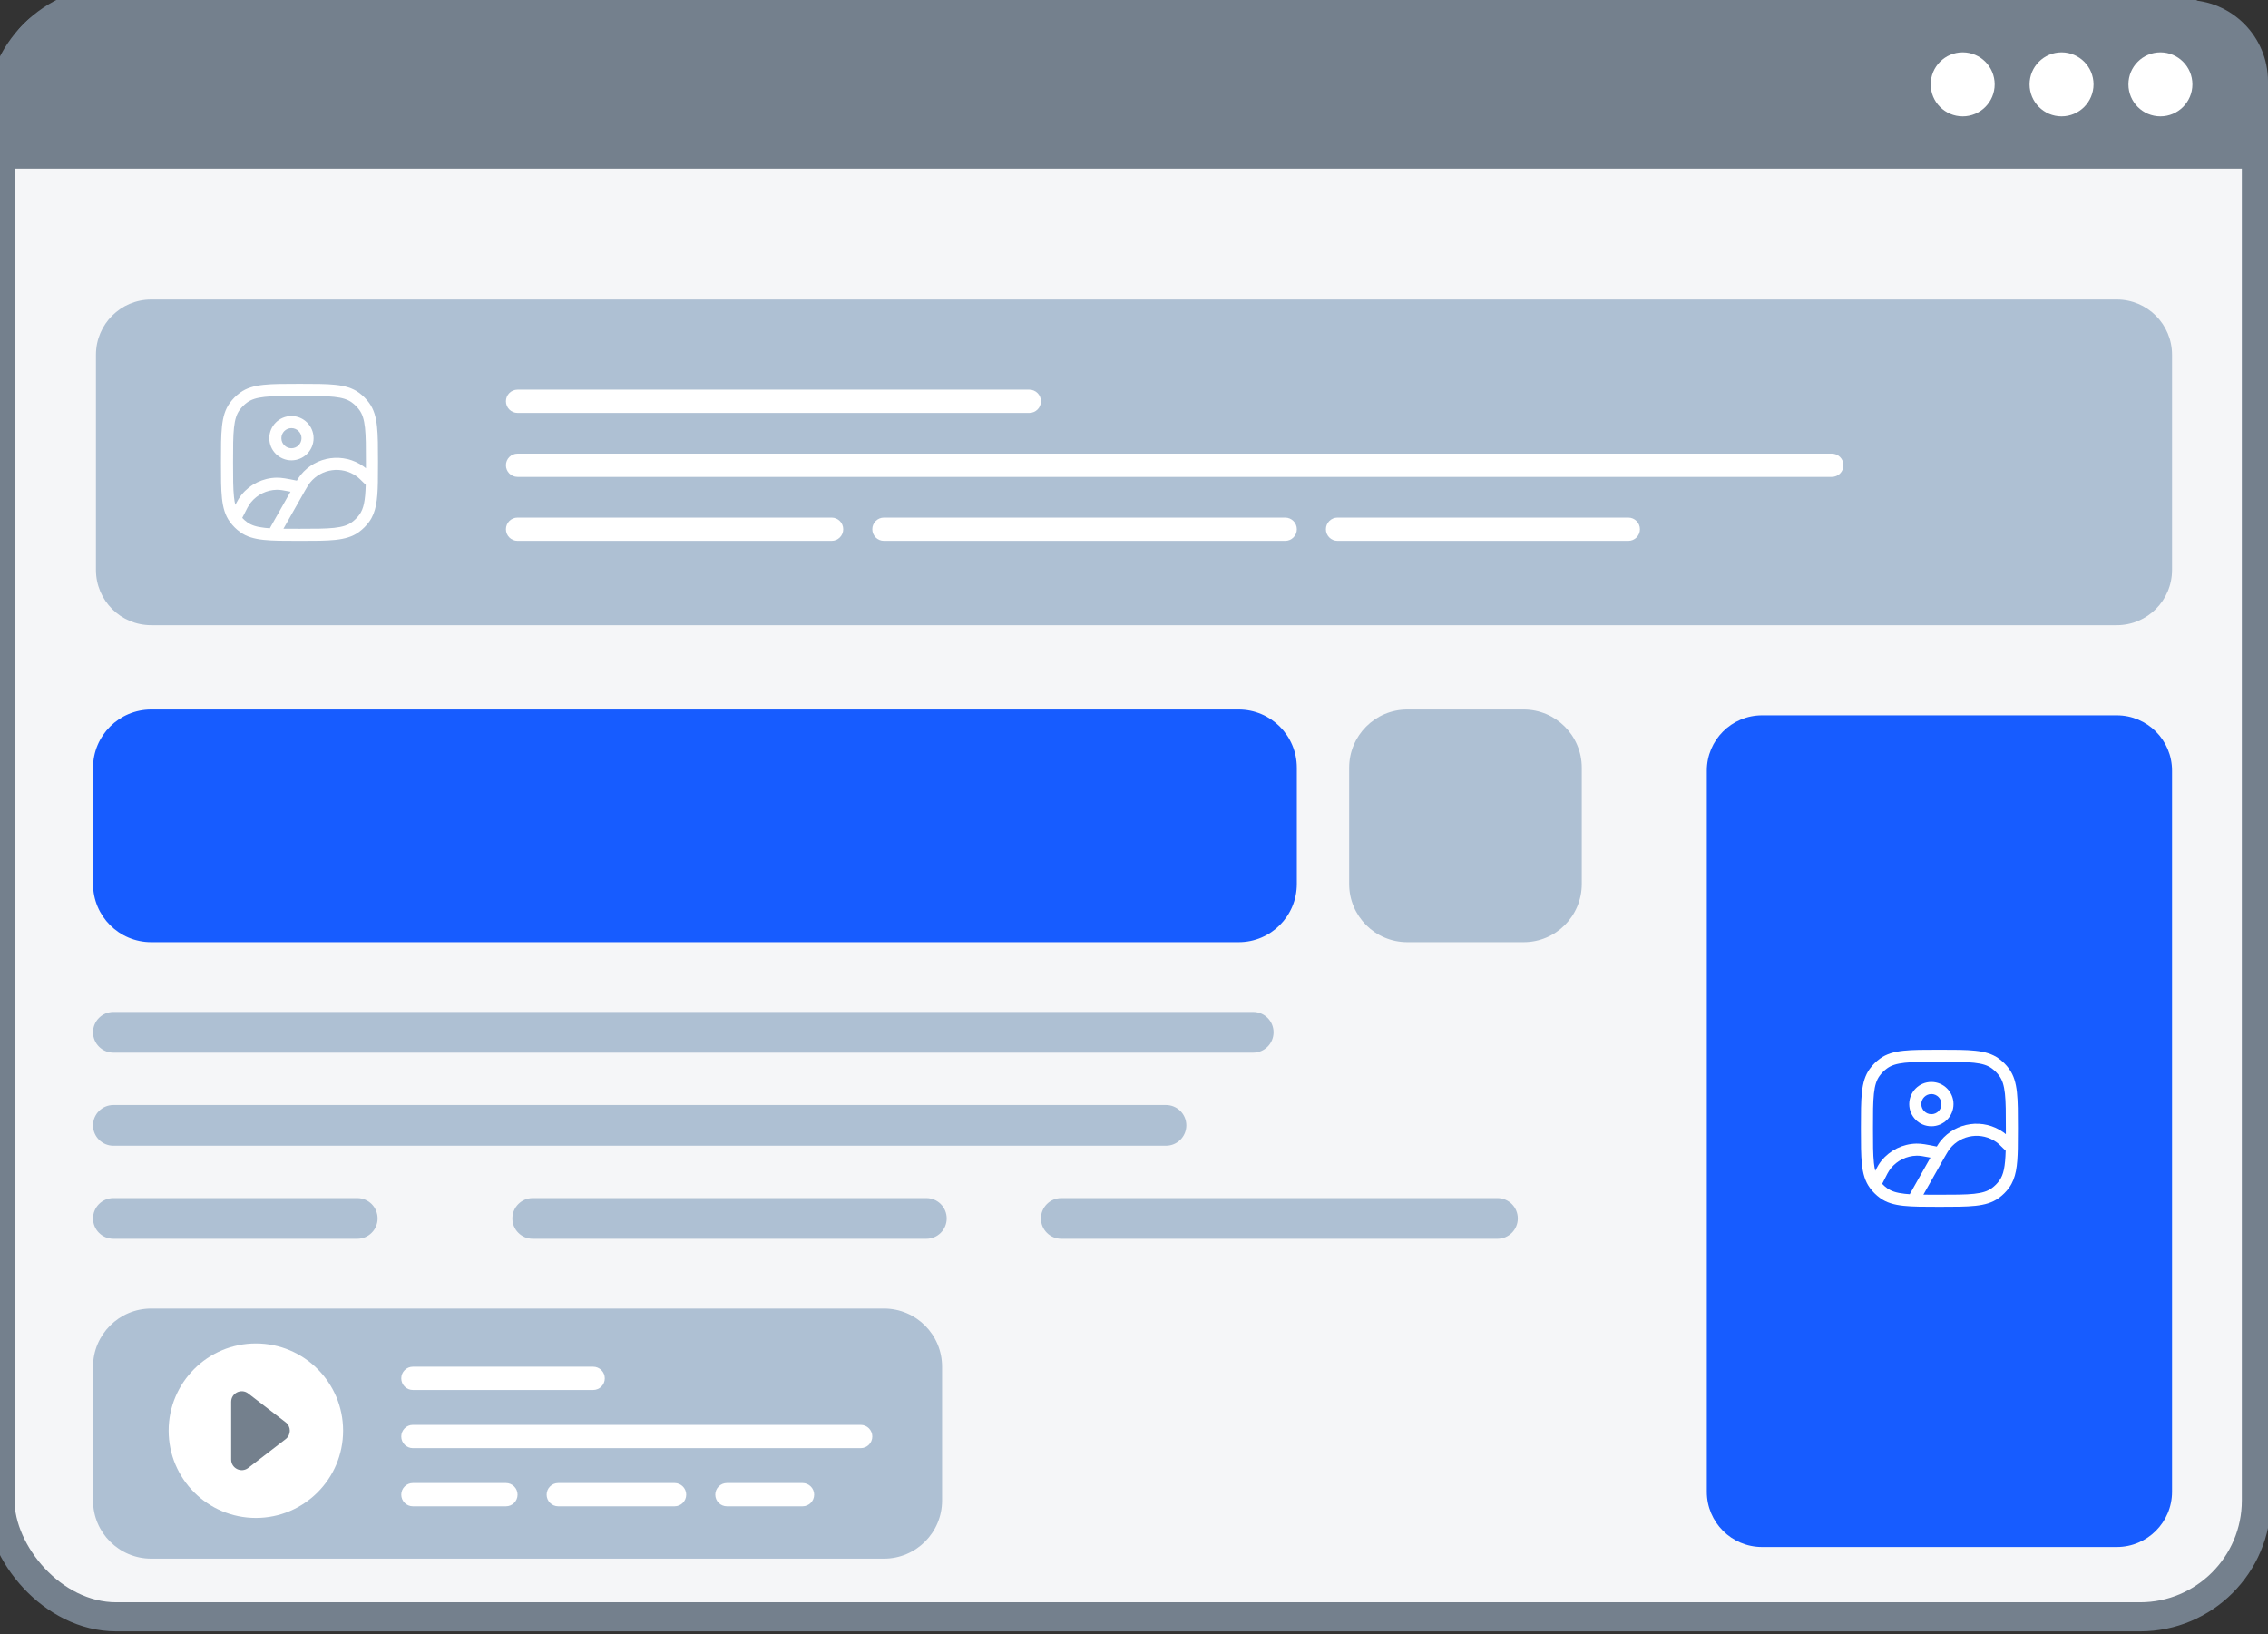 <?xml version="1.0" encoding="UTF-8" standalone="no"?><svg width="390" height="281" viewBox="0 0 390 281" fill="none" xmlns="http://www.w3.org/2000/svg">
<rect x="0" y="0" width="390" height="281" fill="#333333" stroke="none"/>
<g clip-path="url(#clip0_43_660)">
<rect
  x="0"
  y="0"
  width="388"
  height="278"
  rx="20"
  ry="20"
  fill="#F5F6F8"
  stroke="#74808D"
  stroke-width="5px"
/>
<path d="M0 13.994C0 6.265 6.265 0 13.994 0H376.006C383.735 0 390 6.265 390 13.994V29H0V13.994Z" fill="#74808D"/>
<path d="M343 14.5C343 17.538 340.538 20 337.5 20C334.462 20 332 17.538 332 14.5C332 11.462 334.462 9 337.5 9C340.538 9 343 11.462 343 14.5Z" fill="#ffffff"/>
<path d="M360 14.5C360 17.538 357.538 20 354.5 20C351.462 20 349 17.538 349 14.5C349 11.462 351.462 9 354.5 9C357.538 9 360 11.462 360 14.5Z" fill="#ffffff"/>
<path d="M377 14.5C377 17.538 374.538 20 371.5 20C368.462 20 366 17.538 366 14.5C366 11.462 368.462 9 371.5 9C374.538 9 377 11.462 377 14.5Z" fill="#ffffff"/>
<path d="M16.5 61C16.5 55.753 20.753 51.5 26 51.5H364C369.247 51.5 373.5 55.753 373.5 61V98C373.5 103.247 369.247 107.5 364 107.5H26C20.753 107.5 16.5 103.247 16.5 98V61Z" fill="#aec0d3" />
<path d="M87 69C87 67.895 87.895 67 89 67H177C178.105 67 179 67.895 179 69C179 70.105 178.105 71 177 71H89C87.895 71 87 70.105 87 69Z" fill="white"/>
<path d="M87 80C87 78.895 87.895 78 89 78H315C316.105 78 317 78.895 317 80C317 81.105 316.105 82 315 82H89C87.895 82 87 81.105 87 80Z" fill="white"/>
<path d="M87 91C87 89.895 87.895 89 89 89H143C144.105 89 145 89.895 145 91C145 92.105 144.105 93 143 93H89C87.895 93 87 92.105 87 91Z" fill="white"/>
<path d="M150 91C150 89.895 150.895 89 152 89H221C222.105 89 223 89.895 223 91C223 92.105 222.105 93 221 93H152C150.895 93 150 92.105 150 91Z" fill="white"/>
<path d="M228 91C228 89.895 228.895 89 230 89H280C281.105 89 282 89.895 282 91C282 92.105 281.105 93 280 93H230C228.895 93 228 92.105 228 91Z" fill="white"/>
<path fill-rule="evenodd" clip-rule="evenodd" d="M50.115 71.539C48.012 71.539 46.308 73.243 46.308 75.346C46.308 77.449 48.012 79.154 50.115 79.154C52.218 79.154 53.923 77.449 53.923 75.346C53.923 73.243 52.218 71.539 50.115 71.539ZM48.385 75.346C48.385 74.39 49.159 73.615 50.115 73.615C51.071 73.615 51.846 74.39 51.846 75.346C51.846 76.302 51.071 77.077 50.115 77.077C49.159 77.077 48.385 76.302 48.385 75.346Z" fill="white"/>
<path fill-rule="evenodd" clip-rule="evenodd" d="M57.68 66.171C56.099 66 54.105 66 51.563 66H51.437C48.895 66 46.901 66 45.32 66.171C43.706 66.346 42.398 66.709 41.282 67.52C40.606 68.012 40.012 68.606 39.52 69.282C38.709 70.398 38.346 71.706 38.171 73.32C38 74.901 38 76.894 38 79.437V79.563C38 82.106 38 84.099 38.171 85.68C38.346 87.294 38.709 88.602 39.52 89.718C39.538 89.743 39.556 89.767 39.574 89.791C40.055 90.437 40.63 91.006 41.282 91.48C42.398 92.291 43.706 92.654 45.32 92.829C46.901 93 48.894 93 51.437 93H51.563C54.105 93 56.099 93 57.68 92.829C59.294 92.654 60.602 92.291 61.718 91.48C62.394 90.988 62.988 90.394 63.48 89.718C64.684 88.06 64.917 85.945 64.979 82.962C65 81.948 65 80.802 65 79.508V79.437C65 76.894 65 74.901 64.829 73.32C64.654 71.706 64.291 70.398 63.48 69.282C62.988 68.606 62.394 68.012 61.718 67.52C60.602 66.709 59.294 66.346 57.68 66.171ZM42.503 69.201C43.206 68.69 44.106 68.392 45.543 68.236C47 68.078 48.881 68.077 51.5 68.077C54.119 68.077 56 68.078 57.457 68.236C58.894 68.392 59.794 68.69 60.497 69.201C60.997 69.564 61.436 70.003 61.799 70.503C62.31 71.206 62.608 72.106 62.764 73.543C62.922 75 62.923 76.881 62.923 79.5C62.923 79.853 62.923 80.193 62.923 80.521C62.776 80.397 62.637 80.287 62.501 80.19C59.079 77.761 54.359 78.404 51.713 81.661C51.493 81.931 51.283 82.248 51.045 82.642L50.872 82.608C49.35 82.303 48.418 82.117 47.543 82.135C45.205 82.185 43.007 83.26 41.533 85.075C41.158 85.535 40.842 86.075 40.461 86.808C40.366 86.416 40.292 85.971 40.236 85.457C40.078 84 40.077 82.119 40.077 79.5C40.077 76.881 40.078 75 40.236 73.543C40.392 72.106 40.69 71.206 41.201 70.503C41.564 70.003 42.003 69.564 42.503 69.201ZM61.298 81.884C61.641 82.127 62.038 82.508 62.892 83.361C62.812 86.089 62.538 87.48 61.799 88.497C61.436 88.997 60.997 89.436 60.497 89.799C59.794 90.31 58.894 90.608 57.457 90.764C56 90.922 54.119 90.923 51.5 90.923C50.473 90.923 49.559 90.923 48.74 90.913L51.951 85.233C52.131 84.915 52.287 84.638 52.427 84.394C52.869 83.62 53.108 83.237 53.325 82.971C55.281 80.564 58.769 80.088 61.298 81.884ZM46.442 90.758C46.428 90.784 46.414 90.81 46.402 90.837C46.1 90.817 45.814 90.793 45.543 90.764C44.106 90.608 43.206 90.31 42.503 89.799C42.196 89.577 41.913 89.326 41.656 89.049C42.433 87.494 42.755 86.864 43.145 86.384C44.235 85.043 45.859 84.248 47.587 84.212C48.12 84.2 48.709 84.297 49.955 84.543L46.442 90.758Z" fill="white"/>
<path d="M16 132C16 126.477 20.477 122 26 122H213C218.523 122 223 126.477 223 132V152C223 157.523 218.523 162 213 162H26C20.477 162 16 157.523 16 152V132Z" fill="#175cff"/>
<path d="M232 132C232 126.477 236.477 122 242 122H262C267.523 122 272 126.477 272 132V152C272 157.523 267.523 162 262 162H242C236.477 162 232 157.523 232 152V132Z" fill="#aec0d3"/>
<path d="M16 177.5C16 175.567 17.567 174 19.5 174H215.5C217.433 174 219 175.567 219 177.5C219 179.433 217.433 181 215.5 181H19.5C17.567 181 16 179.433 16 177.5Z" fill="#aec0d3"/>
<path d="M16 193.5C16 191.567 17.567 190 19.5 190H200.5C202.433 190 204 191.567 204 193.5C204 195.433 202.433 197 200.5 197H19.5C17.567 197 16 195.433 16 193.5Z" fill="#aec0d3"/>
<path d="M16 209.5C16 207.567 17.567 206 19.5 206H61.431C63.364 206 64.931 207.567 64.931 209.5C64.931 211.433 63.364 213 61.431 213H19.5C17.567 213 16 211.433 16 209.5Z" fill="#aec0d3"/>
<path d="M88.109 209.5C88.109 207.567 89.676 206 91.609 206H159.294C161.227 206 162.794 207.567 162.794 209.5C162.794 211.433 161.227 213 159.294 213H91.609C89.676 213 88.109 211.433 88.109 209.5Z" fill="#aec0d3"/>
<path d="M179 209.5C179 207.567 180.567 206 182.5 206H257.5C259.433 206 261 207.567 261 209.5C261 211.433 259.433 213 257.5 213H182.5C180.567 213 179 211.433 179 209.5Z" fill="#aec0d3"/>
<path d="M293.5 132.5C293.5 127.253 297.753 123 303 123H364C369.247 123 373.5 127.253 373.5 132.5V256.5C373.5 261.747 369.247 266 364 266H303C297.753 266 293.5 261.747 293.5 256.5V132.5Z" fill="#175cff"/>
<path fill-rule="evenodd" clip-rule="evenodd" d="M332.115 186.038C330.012 186.038 328.308 187.743 328.308 189.846C328.308 191.949 330.012 193.654 332.115 193.654C334.218 193.654 335.923 191.949 335.923 189.846C335.923 187.743 334.218 186.038 332.115 186.038ZM330.385 189.846C330.385 188.89 331.16 188.115 332.115 188.115C333.071 188.115 333.846 188.89 333.846 189.846C333.846 190.802 333.071 191.577 332.115 191.577C331.16 191.577 330.385 190.802 330.385 189.846Z" fill="white"/>
<path fill-rule="evenodd" clip-rule="evenodd" d="M339.68 180.671C338.099 180.5 336.106 180.5 333.563 180.5H333.437C330.894 180.5 328.901 180.5 327.32 180.671C325.706 180.846 324.398 181.209 323.282 182.021C322.606 182.512 322.012 183.106 321.521 183.782C320.709 184.898 320.346 186.206 320.171 187.82C320 189.401 320 191.394 320 193.937V194.063C320 196.606 320 198.599 320.171 200.18C320.346 201.794 320.709 203.102 321.521 204.218C321.538 204.243 321.556 204.267 321.574 204.291C322.055 204.937 322.63 205.506 323.282 205.979C324.398 206.791 325.706 207.154 327.32 207.329C328.901 207.5 330.894 207.5 333.437 207.5H333.563C336.106 207.5 338.099 207.5 339.68 207.329C341.294 207.154 342.602 206.791 343.718 205.979C344.394 205.488 344.988 204.894 345.479 204.218C346.684 202.56 346.917 200.445 346.979 197.462C347 196.448 347 195.302 347 194.008V193.937C347 191.394 347 189.401 346.829 187.82C346.654 186.206 346.291 184.898 345.479 183.782C344.988 183.106 344.394 182.512 343.718 182.021C342.602 181.209 341.294 180.846 339.68 180.671ZM324.503 183.701C325.206 183.19 326.106 182.892 327.543 182.736C329 182.578 330.881 182.577 333.5 182.577C336.119 182.577 338 182.578 339.457 182.736C340.894 182.892 341.794 183.19 342.497 183.701C342.997 184.064 343.436 184.503 343.799 185.003C344.31 185.706 344.608 186.606 344.764 188.043C344.922 189.5 344.923 191.381 344.923 194C344.923 194.353 344.923 194.693 344.923 195.021C344.776 194.897 344.637 194.787 344.501 194.69C341.079 192.261 336.359 192.904 333.713 196.161C333.493 196.431 333.283 196.748 333.045 197.142L332.872 197.108C331.35 196.803 330.418 196.617 329.543 196.635C327.205 196.685 325.007 197.76 323.533 199.575C323.158 200.036 322.842 200.575 322.461 201.308C322.366 200.916 322.292 200.471 322.236 199.957C322.078 198.5 322.077 196.619 322.077 194C322.077 191.381 322.078 189.5 322.236 188.043C322.392 186.606 322.69 185.706 323.201 185.003C323.564 184.503 324.003 184.064 324.503 183.701ZM343.298 196.384C343.641 196.627 344.037 197.008 344.892 197.861C344.812 200.589 344.538 201.98 343.799 202.997C343.436 203.497 342.997 203.936 342.497 204.299C341.794 204.81 340.894 205.108 339.457 205.264C338 205.422 336.119 205.423 333.5 205.423C332.473 205.423 331.559 205.423 330.74 205.413L333.951 199.733C334.131 199.415 334.287 199.138 334.427 198.894C334.869 198.12 335.108 197.737 335.325 197.471C337.281 195.064 340.769 194.588 343.298 196.384ZM328.442 205.258C328.428 205.284 328.414 205.31 328.402 205.337C328.1 205.317 327.814 205.293 327.543 205.264C326.106 205.108 325.206 204.81 324.503 204.299C324.196 204.077 323.913 203.826 323.656 203.549C324.433 201.994 324.755 201.364 325.145 200.884C326.235 199.543 327.859 198.748 329.587 198.712C330.12 198.7 330.709 198.797 331.955 199.043L328.442 205.258Z" fill="white"/>
<path d="M16 235C16 229.477 20.477 225 26 225H152C157.523 225 162 229.477 162 235V258C162 263.523 157.523 268 152 268H26C20.477 268 16 263.523 16 258V235Z" fill="#aec0d3"/>
<path d="M69 237C69 235.895 69.895 235 71 235H102C103.105 235 104 235.895 104 237C104 238.105 103.105 239 102 239H71C69.895 239 69 238.105 69 237Z" fill="white"/>
<path d="M69 247C69 245.895 69.895 245 71 245H148C149.105 245 150 245.895 150 247C150 248.105 149.105 249 148 249H71C69.895 249 69 248.105 69 247Z" fill="white"/>
<path d="M69 257C69 255.895 69.895 255 71 255H87C88.105 255 89 255.895 89 257C89 258.105 88.105 259 87 259H71C69.895 259 69 258.105 69 257Z" fill="white"/>
<path d="M94 257C94 255.895 94.895 255 96 255H116C117.105 255 118 255.895 118 257C118 258.105 117.105 259 116 259H96C94.895 259 94 258.105 94 257Z" fill="white"/>
<path d="M123 257C123 255.895 123.895 255 125 255H138C139.105 255 140 255.895 140 257C140 258.105 139.105 259 138 259H125C123.895 259 123 258.105 123 257Z" fill="white"/>
<path d="M59 246C59 254.284 52.284 261 44 261C35.716 261 29 254.284 29 246C29 237.716 35.716 231 44 231C52.284 231 59 237.716 59 246Z" fill="white"/>
<path d="M49.126 244.557C50.073 245.286 50.073 246.714 49.126 247.443L42.681 252.404C41.484 253.325 39.75 252.472 39.75 250.961V241.039C39.75 239.528 41.484 238.675 42.681 239.596L49.126 244.557Z" fill="#74808D"/>
</g>
<defs>
<linearGradient id="paint0_linear_43_660" x1="16" y1="51" x2="74.278" y2="214.701" gradientUnits="userSpaceOnUse">
<stop stop-color="#A02CD7"/>
<stop offset="1" stop-color="#A02CD7" stop-opacity="0"/>
</linearGradient>
<linearGradient id="paint1_linear_43_660" x1="293" y1="122.5" x2="403.249" y2="150.236" gradientUnits="userSpaceOnUse">
<stop stop-color="#A02CD7"/>
<stop offset="1" stop-color="#A02CD7" stop-opacity="0"/>
</linearGradient>
<clipPath id="clip0_43_660">
<rect width="390" height="281" fill="white"/>
</clipPath>
</defs>
</svg>